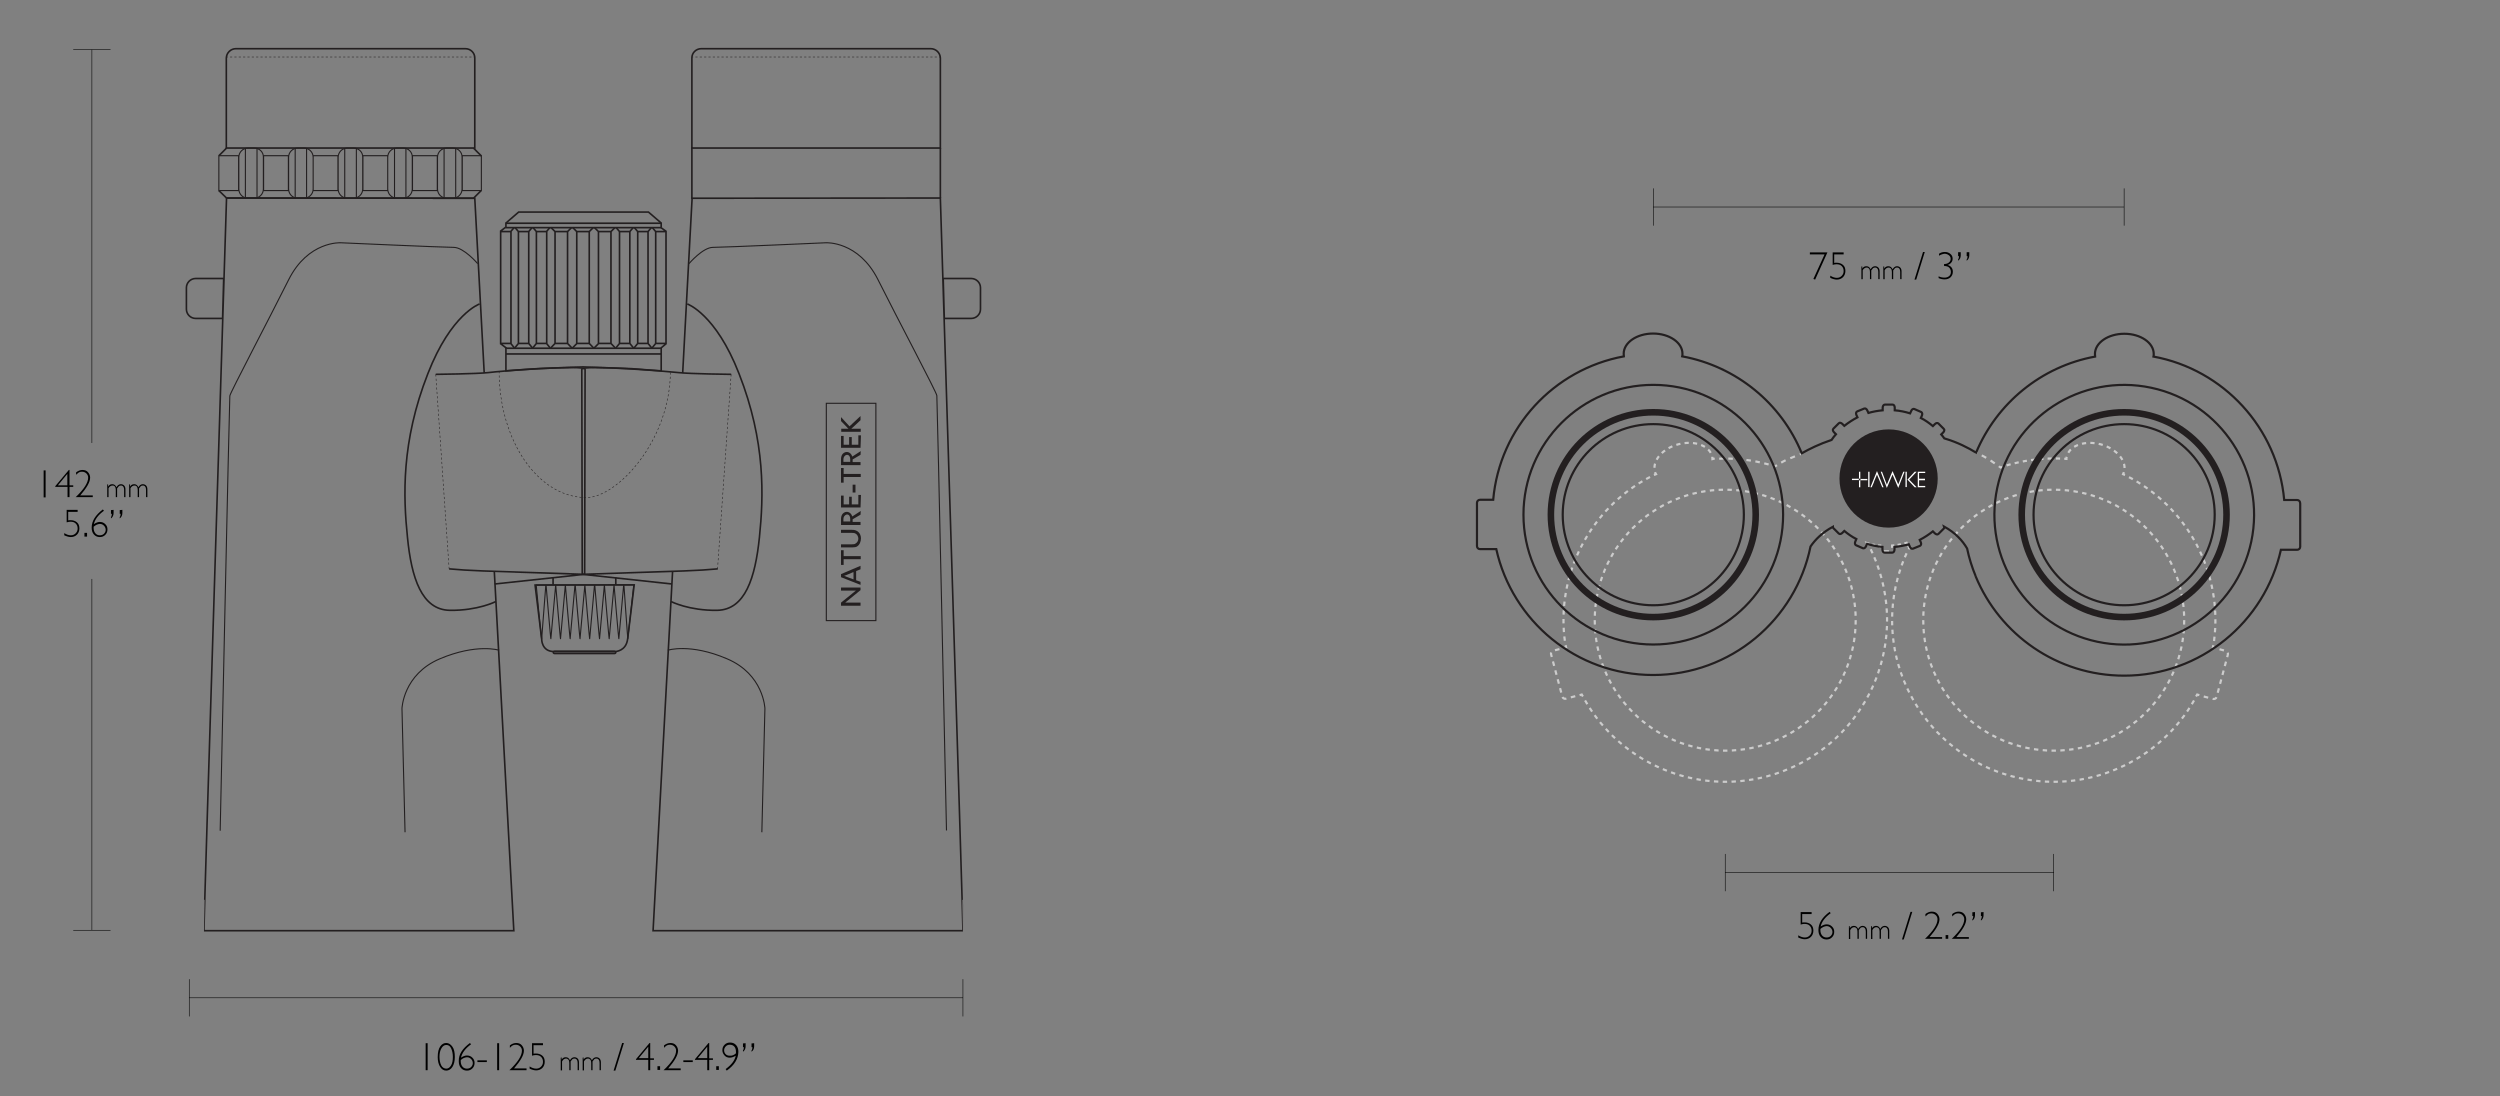 <svg viewBox="0 0 1140 500" xmlns="http://www.w3.org/2000/svg" id="Layer_1"><rect x="0" y="0" width="1140" height="500" fill="#808080" stroke="none"/><style>.st0,.st3{fill:none;stroke-miterlimit:10}.st0{stroke:#ccc}.st3{stroke-dasharray:1.921,1.921}.st3,.st4,.st5{stroke:#ccc}.st4{fill:none;stroke-miterlimit:10;stroke-dasharray:1.991,1.991}.st5{stroke-dasharray:2.1,2.1}.st13,.st14,.st15,.st5{fill:none;stroke-miterlimit:10}.st13{stroke-dasharray:2.01,2.01;stroke:#ccc}.st14,.st15{stroke:#231f20}.st15{stroke-width:3}.st16{fill:#231f20}.st17{fill:#fff}.st18,.st19{fill:none;stroke:#231f20;stroke-miterlimit:10}.st18{stroke-dasharray:1;stroke-width:.25}.st19{stroke-width:.75}.st20{stroke-width:.25}.st20,.st21,.st22,.st23{fill:none;stroke:#231f20;stroke-miterlimit:10}.st21{stroke-dasharray:.992,.992;stroke-width:.25}.st22,.st23{stroke-width:.5}.st23{stroke:#000;stroke-width:.25}</style><g id="BINS"><path d="M821.6 206.8c-.3.1-.6.3-.9.4" class="st0"></path><path stroke-dasharray="2.305,2.305" stroke-miterlimit="10" stroke="#ccc" fill="none" d="M818.5 208.1c-4 1.6-4.6 1.8-7.3 3.5"></path><path d="M810.3 212.1c-.3.2-.5.3-.8.5-.3-.1-.6-.2-1-.3" class="st0"></path><path stroke-dasharray="2.071,2.071" stroke-miterlimit="10" stroke="#ccc" fill="none" d="M806.5 211.8c-7.6-2.1-15.5-3-23.6-2.6"></path><path d="M781.9 209.2c-.3 0-.7 0-1 .1 0-.3-.1-.7-.1-1" class="st0"></path><path d="M780.1 206.5c-2.2-3.9-8.4-5.6-14.8-3.9-6.9 1.8-11.5 7-10.8 11.7" class="st3"></path><path d="M754.7 215.3c.1.3.2.6.4.9-.3.1-.6.3-.9.4" class="st0"></path><path d="M752.4 217.5c-27.3 14.3-43.2 44.7-38.7 75.7" class="st4"></path><path d="M713.9 294.2c.1.3.1.7.2 1l-1 .3" class="st0"></path><path d="M711.1 296l-2.8.7c-.8.2-1.2 1-1 1.7l5.1 19.2c.2.8 1 1.2 1.7 1l5.2-1.4" class="st5"></path><path d="M720.3 317l1-.3c.2.3.3.6.5.9" class="st0"></path><path stroke-dasharray="2.006,2.006" stroke-miterlimit="10" stroke="#ccc" fill="none" d="M722.8 319.4c16.2 28.3 50 43.4 83 34.6 39.3-10.5 62.7-50.9 52.2-90.2-1.3-5-3.2-9.8-5.4-14.3"></path><path d="M852 248.6c-.2-.3-.3-.6-.5-.9.3.1.6.2 1 .3" class="st0"></path><path stroke-dasharray="1.311,1.311" stroke-miterlimit="10" stroke="#ccc" fill="none" d="M853.8 248.3c.6.1 1.3.2 1.9.3"></path><path d="M856.4 248.7c.3 0 .7.1 1 .1v1" class="st0"></path><path stroke-dasharray="2.557,2.557" stroke-miterlimit="10" stroke="#ccc" fill="none" d="M858.8 251.4h3c.3 0 .5-.1.7-.4"></path><path d="M862.8 249.8v-1c.3 0 .7-.1 1-.1" class="st0"></path><path stroke-dasharray="1.552,1.552" stroke-miterlimit="10" stroke="#ccc" fill="none" d="M865.3 248.5c.8-.1 1.5-.3 2.3-.5"></path><path d="M868.4 247.8c.3-.1.6-.2 1-.3l.4.9M870 249c.2.3.5.5.8.6-.2.3-.3.6-.4.9" class="st0"></path><path stroke-dasharray="1.988,1.988" stroke-miterlimit="10" stroke="#ccc" fill="none" d="M869.4 252.3c-1.7 3.6-3 7.5-4.1 11.5-10.5 39.3 12.9 79.7 52.2 90.2 33.4 8.9 67.5-6.6 83.5-35.5"></path><path d="M1001.4 317.6c.2-.3.3-.6.5-.9l1 .3" class="st0"></path><path d="M1004.9 317.6l4.2 1.1c.8.2 1.5-.2 1.7-1l5.1-19.2c.2-.8-.2-1.5-1-1.7l-3.8-1" class="st5"></path><path d="M1010.1 295.5l-1-.3c.1-.3.1-.7.2-1" class="st0"></path><path d="M1009.6 292.3c4.1-31-12.1-61.2-39.7-75.2" class="st4"></path><path d="M969 216.6c-.3-.1-.6-.3-.9-.4.1-.3.3-.6.4-.9" class="st0"></path><path d="M968.8 213.4c0-4.5-4.5-9-10.9-10.8-6.9-1.8-13.5.3-15.2 4.8" class="st3"></path><path d="M942.4 208.3c-.1.3-.1.7-.1 1-.3 0-.7-.1-1-.1" class="st0"></path><path stroke-dasharray="1.899,1.899" stroke-miterlimit="10" stroke="#ccc" fill="none" d="M939.4 209.1c-8.7-.3-17.2.9-25.3 3.4"></path><path d="M913.2 212.9l-.9.3c-.3-.2-.6-.4-.8-.6" class="st0"></path><path stroke-dasharray="2.32,2.32" stroke-miterlimit="10" stroke="#ccc" fill="none" d="M909.6 211.3c-3-2.1-4.1-2.7-6.9-4.2"></path><path d="M901.6 206.6c-.3-.1-.6-.3-.9-.5" class="st0"></path><circle r="59.5" cy="282.8" cx="786.7" class="st13"></circle><circle r="59.5" cy="282.8" cx="936.5" class="st13"></circle><path d="M1047.5 228h-5.9c-3-32.9-27.7-59.5-59.6-65.4.1-.4.1-.8.1-1.2 0-5.1-6-9.2-13.4-9.2s-13.4 4.1-13.4 9.2c0 .4.1.8.1 1.2-24.6 4.5-44.9 21.3-54.3 43.8-3.6-2.2-8.4-4.7-14.5-6.5-.4-.6-.9-1.2-1.4-1.8l.9-.9c.5-.5.7-1.3.3-1.6l-2.5-2.5c-.4-.4-1.1-.2-1.6.3l-.9.9c-1.7-1.4-3.5-2.7-5.5-3.7l.5-1.1c.3-.7.1-1.4-.3-1.6l-3.2-1.4c-.5-.2-1.1.2-1.4.9l-.5 1.1c-2.2-.7-4.6-1.2-7-1.4v-1.2c0-.8-.4-1.4-1-1.4h-3.5c-.5 0-1 .6-1 1.4v1.2c-2.2.2-4.4.6-6.5 1.2l-.5-1.1c-.3-.7-.9-1.1-1.4-.9l-3.2 1.3c-.5.2-.7.9-.4 1.6l.5 1.1c-2.1 1.1-4.1 2.4-6 3.9l-.9-.9c-.5-.5-1.3-.7-1.6-.3l-2.5 2.5c-.4.4-.2 1.1.3 1.6l.9.9c-.7.8-1.4 1.7-2 2.6-5.6 1.9-10.1 4.1-13.6 6.1-9.3-22.7-29.7-39.6-54.5-44.2.1-.4.1-.8.1-1.2 0-5.1-6-9.2-13.4-9.2s-13.4 4.1-13.4 9.2c0 .4.1.8.1 1.2-32 5.9-56.7 32.5-59.6 65.4h-6c-.8 0-1.4.6-1.4 1.4V249c0 .8.6 1.4 1.4 1.4h7.4c7.3 32.8 36.5 57.4 71.5 57.4 35.4 0 65-25.2 71.8-58.6 2.2-3.2 5.4-6.4 10.2-9 0 .2 0 .5.2.6l2.5 2.5c.4.4 1.1.2 1.6-.3l.9-.9c1.7 1.4 3.5 2.7 5.5 3.7l-.5 1.2c-.3.7-.1 1.4.3 1.6l3.2 1.4c.5.2 1.1-.2 1.4-.9l.5-1.1c2.2.7 4.6 1.2 7 1.4v1.2c0 .8.4 1.4 1 1.4h3.5c.5 0 1-.6 1-1.4v-1.2c2.2-.2 4.4-.6 6.5-1.2l.5 1.1c.3.7.9 1.1 1.4.9l3.2-1.3c.5-.2.7-.9.4-1.6l-.5-1.1c2.1-1.1 4.1-2.4 6-3.9l.9.9c.5.5 1.3.7 1.6.3l2.5-2.5c.2-.2.2-.6.1-.9 5.1 2.8 8.4 6.4 10.5 10 .9 4.3 2.2 8.5 3.9 12.6.1.3 0 .1 0 .1 11 26.6 37.2 45.3 67.7 45.3 35 0 64.2-24.6 71.5-57.4h7.4c.8 0 1.4-.6 1.4-1.4v-19.7c0-1-.6-1.6-1.4-1.6z" class="st14"></path><circle r="59.2" cy="234.7" cx="753.9" class="st14"></circle><circle r="46.7" cy="234.7" cx="753.9" class="st15"></circle><circle r="41.3" cy="234.7" cx="753.9" class="st14"></circle><ellipse ry="59.2" rx="59.2" cy="234.7" cx="968.6" class="st14" transform="rotate(-78.018 968.644 234.676)"></ellipse><circle r="46.7" cy="234.7" cx="968.6" class="st15"></circle><circle r="41.3" cy="234.7" cx="968.6" class="st14"></circle><circle r="22.4" cy="218.2" cx="861.2" class="st16"></circle><path d="M852.9 222.2h.6l1-2.3.1-.4 1.3-3.1 1.3 3.1 1.1 2.7h.6l-3-7.4zM865.6 220.9l-2.6-6.1-2.6 6.2-2.2-5.9h-.6l2.8 7.4 2.6-6.1 2.6 6.1 2.9-7.4h-.6zM873.1 215.1l-3.3 3.6 3.3 3.5h.9l-3.4-3.5 3.4-3.6zM868.9 215.1h.6v7h-.6zM874.5 222.2h3.4v-.6h-2.8V219h2.7v-.7h-2.7v-2.6h2.8v-.6h-3.4zM851.9 215.1h.6v7h-.6zM844.5 218.3v.6h3.2c-.1-.1-.1-.2-.1-.3s0-.2.1-.3h-3.2z" class="st17"></path><path d="M847.7 218.3c.1-.1.2-.1.3-.1.1 0 .2 0 .3.1v-3.2h-.6v3.2zM848.4 218.7c0 .1 0 .2-.1.3h3.2v-.6h-3.2c.1 0 .1.1.1.3zM847.7 219v3.2h.6V219c-.1.1-.2.1-.3.1-.1 0-.2-.1-.3-.1z" class="st17"></path><path d="M227.6 169.2c0 31.8 17.8 57.7 39.8 57.7 13.9 0 38.3-25.8 38.3-57.7M198.7 170.7l6.1 88.7" class="st18"></path><path d="M216.5 67.5V26.4c0-2.3-1.9-4.2-4.3-4.2H107.6c-2.4 0-4.3 1.9-4.4 4.2v41.1h113.3z" class="st19"></path><path d="M216.5 26h-.5" class="st20"></path><path d="M215 26H104.4" class="st21"></path><path d="M103.9 26h-.5" class="st20"></path><path d="M111.9 67.9v22M199.4 73.3v11.3M188.1 84.6V73.3M176.8 73.3v11.3M165.5 84.6V73.3M142.8 71h11.3v15.9h-11.3zM120.2 71h11.3v15.9h-11.3zM99.8 71h9v15.9h-9zM165.5 71h11.3v15.9h-11.3zM188.1 71h11.3v15.9h-11.3zM210.8 71h8.7v15.9h-8.7zM183.9 67.5H181c-2.3 0-4.2 1.9-4.2 4.2v14.5c0 2.3 1.9 4.2 4.2 4.2h2.8c2.3 0 4.2-1.9 4.2-4.2V71.7c.1-2.3-1.8-4.2-4.1-4.2zM161.2 67.5h-2.8c-2.3 0-4.2 1.9-4.2 4.2v14.5c0 2.3 1.9 4.2 4.2 4.2h2.8c2.3 0 4.2-1.9 4.2-4.2V71.7c.1-2.3-1.8-4.2-4.2-4.2zM138.6 67.5h-2.8c-2.3 0-4.2 1.9-4.2 4.2v14.5c0 2.3 1.9 4.2 4.2 4.2h2.8c2.3 0 4.2-1.9 4.2-4.2V71.7c0-2.3-1.9-4.2-4.2-4.2zM115.9 67.5h-2.8c-2.3 0-4.2 1.9-4.2 4.2v14.5c0 2.3 1.9 4.2 4.2 4.2h2.8c2.3 0 4.2-1.9 4.2-4.2V71.7c.1-2.3-1.8-4.2-4.2-4.2zM206.5 67.5h-2.8c-2.3 0-4.2 1.9-4.2 4.2v14.5c0 2.3 1.9 4.2 4.2 4.2h2.8c2.3 0 4.2-1.9 4.2-4.2V71.7c.1-2.3-1.8-4.2-4.2-4.2z" class="st22"></path><path d="M99.8 71c.3-.2 3.5-3.5 3.5-3.5M103.3 90.3l113.1.1" class="st19"></path><path d="M117.2 67.9v22M134.6 67.9v22M139.8 67.9v22M157.2 67.9v22M162.5 67.9v22M179.9 67.9v22M185.1 67.9v22M202.5 67.9v22M207.8 67.9v22" class="st22"></path><path d="M220.8 170.1l-4.3-79.7-113.2-.1S92.8 424.4 93 424.4h141.3l-8.9-163.9M85 141c0 2.3 1.9 4.2 4.2 4.2h12.3c.2-6.9.3-10.9.5-18.2H89.2c-2.3 0-4.2 1.9-4.2 4.2v9.8z" class="st19"></path><path d="M217.8 120.2s-6.3-7.4-10.9-7.4-51.5-2.1-51.5-2.1-14.9-.9-23.8 16.9-26.6 51.4-26.8 52.9c-.2 1.5-4.4 198.3-4.4 198.3M184.7 379.5l-1.4-56.4s.5-15.6 17.3-22.7 27-3.9 27-3.9" class="st22"></path><path d="M218.7 138.6s-13 4.5-23.6 31.8c-12.2 31.1-11.2 56.1-9.3 74.6 1.8 18.5 6.5 33.1 19.3 33.3 12.8.2 21-4 21-4" class="st19"></path><path d="M198.7 170.7s18.8-.2 24-.8c5.2-.7 44.1-3.7 44.1-1.5s-.2 93.5-.2 93.5c-51.8-1.7-51.2-1.6-61.8-2.5M266.4 261.9l-40.8 4.4M244 266.8l3 24.6s-.1 5.7 5.6 5.7h28s4.9-.1 5.6-5.7l3-24.7-45.2.1z" class="st19"></path><path d="M280.8 297.5c0 .3-.3.5-.6.5h-27.3c-.3 0-.6-.2-.6-.5s.3-.5.6-.5h27.3c.3 0 .6.3.6.5z" class="st19"></path><path d="M244.5 266.7s2.5 26.3 2.5 24.6c0-.4 1.9-24.6 1.9-24.6h-4.4zM249 266.7s2.2 26.2 2.2 24.5c0-.4 2.2-24.5 2.2-24.5H249zM253.4 266.7s2.2 26.2 2.2 24.5c0-.4 2.2-24.5 2.2-24.5h-4.4zM257.8 266.7s2.2 26.2 2.2 24.5c0-.4 2.2-24.5 2.2-24.5h-4.4zM262.3 266.7s2.2 26.2 2.2 24.5c0-.4 2.2-24.5 2.2-24.5h-4.4zM266.7 266.7s2.2 26.2 2.2 24.5c0-.4 2.2-24.5 2.2-24.5h-4.4zM271.2 266.7s2.2 26.2 2.2 24.5c0-.4 2.2-24.5 2.2-24.5h-4.4zM275.6 266.7s2.2 26.2 2.2 24.5c0-.4 2.2-24.5 2.2-24.5h-4.4zM280 266.7s2.2 26.2 2.2 24.5c0-.4 2.2-24.5 2.2-24.5H280zM284.5 266.7s1.8 26.1 1.8 24.4c0-.4 2.7-24.4 2.7-24.4h-4.5z" class="st22"></path><path d="M252.2 266.7v-3.4M280.8 266.7v-3.4" class="st19"></path><path d="M333.4 170.7l-6.2 88.7" class="st18"></path><g><path d="M315.5 67.5V26.4c0-2.3 1.9-4.2 4.3-4.2h104.6c2.4 0 4.3 1.9 4.4 4.2v41.1H315.5z" class="st19"></path><path d="M315.6 26h.5" class="st20"></path><path d="M317.1 26h110.6" class="st21"></path><path d="M428.2 26h.5" class="st20"></path><path d="M428.8 67.5v22.8M315.5 90.7V67.2" class="st19"></path></g><path d="M311.3 170.1l4.3-79.7 113.2-.1s10.5 334.1 10.3 334.1H297.8l8.9-163.9M447.1 141c0 2.3-1.9 4.2-4.2 4.2h-12.3c-.2-6.9-.3-10.9-.5-18.2h12.8c2.3 0 4.2 1.9 4.2 4.2v9.8z" class="st19"></path><path d="M314.2 120.2s6.3-7.4 10.9-7.4 51.5-2.1 51.5-2.1 14.9-.9 23.8 16.9c8.9 17.8 26.7 51.3 26.8 52.8.2 1.5 4.4 198.3 4.4 198.3M347.4 379.5l1.4-56.4s-.5-15.6-17.3-22.7c-16.8-7.2-27-3.9-27-3.9" class="st22"></path><path d="M313.4 138.6s13 4.5 23.6 31.8c12.2 31.1 11.2 56.1 9.3 74.6s-6.5 33.1-19.3 33.3c-12.8.2-21-4-21-4" class="st19"></path><path d="M333.4 170.7s-18.8-.2-24-.8-44.1-3.7-44.1-1.5.2 93.5.2 93.5c51.8-1.7 51.2-1.6 61.8-2.5M265.6 261.9l40.8 4.4M301.5 103.7v-2l-5.8-5h-59.2l-5.8 5v2.1" class="st19"></path><path d="M230.7 158.6v10.5l6.9-.5 7.5-.5 20.7-.8 22.1.8 9.1.7 4.5.3v-10.5M301.5 101.8h-70.8M230.7 161.4h70.8" class="st19"></path><g><path d="M228.3 105.6h4.7v51h-4.7zM228.1 156.6l2.9 2.2M232.9 156.6l1.7 2.1M228.1 105.5l2.5-1.9M232.9 105.6l1.5-1.8" class="st19"></path></g><g><path d="M236.4 105.6h4.7v51h-4.7zM236.5 156.5l-1.8 2.2M241.1 156.6l1.7 2.1M236.4 105.6l-1.6-1.9M241.1 105.6l1.5-1.8" class="st19"></path></g><g><path d="M244.6 105.6h4.7v51h-4.7zM244.7 156.5l-1.8 2.2M249.2 156.6l1.7 2.1M244.6 105.6l-1.6-1.9M249.2 105.6l1.5-1.8" class="st19"></path></g><g><path d="M253.1 105.6h5.7v51h-5.7zM253.2 156.5l-2.1 2.2M258.8 156.6l2 2.1M253.1 105.6l-1.9-1.9M258.8 105.6l1.8-1.8" class="st19"></path></g><g><path d="M263 105.6h5.7v51H263zM263.2 156.5l-2.2 2.2M268.7 156.6l2 2.1M263 105.6l-1.9-1.9M268.7 105.6l1.8-1.8" class="st19"></path></g><g><path d="M272.9 105.6h5.7v51h-5.7zM273.1 156.5l-2.2 2.2M278.6 156.6l2 2.1M272.9 105.6l-1.9-1.9M278.6 105.6l1.8-1.8" class="st19"></path></g><g><path d="M282.5 105.6h4.7v51h-4.7zM282.6 156.5l-1.8 2.2M287.2 156.6l1.7 2.1M282.5 105.6l-1.6-1.9M287.2 105.6l1.5-1.8" class="st19"></path></g><g><path d="M290.8 105.6h4.7v51h-4.7zM290.9 156.5l-1.8 2.2M295.5 156.6l1.7 2.1M290.8 105.6l-1.6-1.9M295.5 105.6l1.5-1.8" class="st19"></path></g><g><path d="M299 105.6h4.7v51H299zM299.1 156.5l-1.8 2.2M303.9 156.6l-2.5 2.1M299 105.6l-1.6-1.9M303.9 105.6l-2.5-1.8" class="st19"></path></g><path d="M301.7 103.8h-71.2M301.7 158.8h-70.9M99.8 86.9l3.5 3.4M219.5 71.1c-.3-.2-3.5-3.5-3.5-3.5M219.4 86.9l-3.4 3.4" class="st19"></path><path d="M376.8 183.9h22.6V283h-22.6z" class="st22"></path><g><path d="M392.4 269.1l-6 4.9c-.3.3-.7.5-1 .8h7v1.4h-8.9v-1.4l5.8-4.7c.3-.3.7-.5 1-.8H383.5v-1.4h8.9v1.2zM392.4 259.6l-2 .8v4.2l2 .7v1.4l-8.9-3.5v-1.4l8.9-3.8v1.6zm-3.8 1.5l-2.6 1.1c-.4.1-.7.3-1.1.4.4.1.8.2 1.1.4 1 .4 2.1.8 3.2 1.2V263v-2.1c-.2 0-.4.1-.6.2zM384.7 253.3v.3h7.8v1.4h-7.8v2.6h-1.2v-6.7h1.2v2.4zM392.6 245.5c0 1.4-.6 3-1.8 3.7-.5.3-1.2.4-1.9.4h-5.4v-1.4h5c.7 0 1.2 0 1.7-.4.8-.5 1.2-1.3 1.2-2.2s-.5-1.9-1.3-2.3c-.5-.3-1.1-.3-1.6-.3h-5v-1.4h5c2.4-.1 4.1 1.5 4.1 3.9zM392.4 234.7l-3.6 2.1v1.2H392.4v1.4h-8.9v-2.8c0-.6.1-1.2.4-1.8.4-.8 1.3-1.4 2.2-1.4 1.2 0 2.2.9 2.5 2.1.1-.1.3-.2.5-.3l3.4-2.2-.1 1.7zm-7.8 1.9v1.2H387.7v-.5-.7c0-1-.4-2-1.5-2-1 .2-1.6 1.1-1.6 2zM392.4 231.4h-8.9V226h1.2v4H387.2v-3.5h1.2v3.5H391.4v-4.3h1.2l-.2 5.7zM390.1 224.6h-1.3V221h1.3v3.6zM384.7 215.8v.3h7.8v1.4h-7.8v2.6h-1.2v-6.7h1.2v2.4zM392.4 207.4l-3.6 2.1v1.2H392.4v1.4h-8.9v-2.8c0-.6.1-1.2.4-1.8.4-.8 1.3-1.4 2.2-1.4 1.2 0 2.2.9 2.5 2.1.1-.1.3-.2.5-.3l3.4-2.2-.1 1.7zm-7.8 2v1.2H387.7v-.5-.7c0-1-.4-2-1.5-2-1 .1-1.6 1.1-1.6 2zM392.4 204.2h-8.9v-5.4h1.2v4H387.2v-3.5h1.2v3.5H391.4v-4.3h1.2l-.2 5.7zM392.4 191.6l-3.3 3.1c-.3.3-.6.5-.9.8h4.3v1.4h-8.9v-1.4h3.3c-.3-.2-.5-.5-.8-.8l-2.6-2.7v-1.8l3.7 4 .2.2.2-.2 4.8-4.5v1.9z" class="st16"></path></g></g><g id="DIM_LiNES"><path d="M439.1 463.5v-17M86.3 463.5v-17M86.3 455h352.8M33.4 424.2h17M33.4 22.6h17M41.9 264v160.2M41.9 22.6V202M968.6 102.9v-17M753.9 102.9v-17M753.9 94.4h214.7M936.5 406.4v-17M786.7 406.4v-17M786.7 397.9h149.8" class="st23"></path></g><g id="TEXT"><path d="M195 475.7V488h-.9v-12.3h.9zM203.5 475.6c1.1 0 2 .6 2.8 1.7s1.1 2.7 1.1 4.7c0 1.9-.4 3.4-1.1 4.5s-1.7 1.7-2.8 1.7c-1.2 0-2.1-.6-2.8-1.7s-1.1-2.6-1.1-4.4c0-2.3.4-3.9 1.2-5s1.7-1.5 2.7-1.5zm0 11.7c.9 0 1.6-.5 2.2-1.5s.8-2.3.8-3.9c0-1.5-.3-2.8-.8-3.9s-1.3-1.5-2.2-1.5c-.9 0-1.6.5-2.2 1.5s-.9 2.3-.9 3.9.3 2.9.8 3.9 1.4 1.5 2.3 1.5zM214.3 475.6l.5.6c-2.6 1.9-4.1 3.9-4.6 6.1.9-.6 1.8-1 2.7-1 1 0 1.8.3 2.5 1s1 1.4 1 2.4-.3 1.8-1 2.5-1.5 1-2.5 1c-1.1 0-2-.4-2.7-1.2s-1-1.8-1-3.1c-.1-3.1 1.7-5.8 5.1-8.3zm-4.2 7.8v.6c0 1 .3 1.8.8 2.4s1.2.9 2 .9c.7 0 1.4-.2 1.9-.7s.8-1.1.8-1.8-.3-1.4-.8-1.9-1.1-.8-1.9-.8c-1 .1-2 .5-2.8 1.3zM222 483.5v.8h-4.3v-.8h4.3zM227.6 475.7V488h-.9v-12.3h.9zM232.5 477.8v-1.1c.9-.7 1.9-1.1 2.9-1.1s1.9.3 2.5 1 1 1.5 1 2.5c0 2-1.5 4.6-4.5 8.1h5.7v.8h-7.8c3.8-3.6 5.7-6.6 5.7-8.9 0-.8-.3-1.4-.8-1.9s-1.2-.8-2-.8c-.5 0-1 .1-1.4.3s-.8.6-1.3 1.1zM247.6 475.7v.9h-4.3v3.9c.3-.1.7-.1 1-.1 1.2 0 2.2.3 3 1s1.1 1.6 1.1 2.8c0 1.1-.4 2.1-1.1 2.8s-1.7 1.1-2.8 1.1c-.9 0-1.9-.3-3-.8v-1c1.1.7 2.1 1 3 1 .9 0 1.6-.3 2.2-.9s.9-1.3.9-2.2c0-1-.3-1.7-.9-2.3s-1.4-.8-2.4-.8c-.5 0-1.1.1-1.7.3v-5.7h5zM256.1 482.2v1c.5-.8 1.1-1.1 1.9-1.1.9 0 1.5.5 1.9 1.4.5-.9 1.2-1.4 2-1.4.6 0 1.1.2 1.5.6s.6 1 .6 1.7v3.6h-.6v-3.3c0-.6-.1-1.1-.4-1.5-.3-.4-.6-.5-1.1-.5-.4 0-.7.1-.9.3s-.5.6-.8 1v4h-.6v-3.3c0-.6-.1-1.1-.4-1.5-.3-.3-.6-.5-1.1-.5-.7 0-1.3.4-1.8 1.3v4.1h-.6v-5.8l.4-.1zM266.1 482.2v1c.5-.8 1.1-1.1 1.9-1.1.9 0 1.5.5 1.9 1.4.5-.9 1.2-1.4 2-1.4.6 0 1.1.2 1.5.6s.6 1 .6 1.7v3.6h-.6v-3.3c0-.6-.1-1.1-.4-1.5-.3-.4-.6-.5-1.1-.5-.4 0-.7.1-.9.3s-.5.6-.8 1v4h-.6v-3.3c0-.6-.1-1.1-.4-1.5-.3-.3-.6-.5-1.1-.5-.7 0-1.3.4-1.8 1.3v4.1h-.6v-5.8l.4-.1zM283.7 475.6h.8l-3.9 12.6h-.8l3.9-12.6zM296.5 475.6v7h1.7v.7h-1.7v4.7h-.9v-4.7H290v-.3l6.2-7.4h.3zm-.9 6.9v-5.2l-4.3 5.2h4.3zM301 486.2v1.7h-1.2v-1.7h1.2zM302.8 477.8v-1.1c.9-.7 1.9-1.1 2.9-1.1s1.9.3 2.5 1 1 1.5 1 2.5c0 2-1.5 4.6-4.5 8.1h5.7v.8h-7.8c3.8-3.6 5.7-6.6 5.7-8.9 0-.8-.3-1.4-.8-1.9s-1.2-.8-2-.8c-.5 0-1 .1-1.4.3s-.8.6-1.3 1.1zM315.9 483.5v.8h-4.3v-.8h4.3zM323.4 475.6v7h1.7v.7h-1.7v4.7h-.9v-4.7h-5.6v-.3l6.2-7.4h.3zm-.9 6.9v-5.2l-4.3 5.2h4.3zM327.8 486.2v1.7h-1.2v-1.7h1.2zM331.4 488.2l-.5-.7c2.7-2 4.2-4 4.6-6.1-1 .6-1.9.9-2.7.9-1 0-1.8-.3-2.4-1s-1-1.4-1-2.4.3-1.8 1-2.5 1.5-1 2.5-1c1.2 0 2.1.4 2.8 1.2.7.8 1 1.8 1 3.1-.1 3.2-1.8 6-5.3 8.5zm4.2-7.9v-.5c0-1.1-.2-1.9-.7-2.5-.5-.6-1.2-.9-2.1-.9-.7 0-1.3.2-1.8.7-.5.5-.8 1.1-.8 1.8s.2 1.3.7 1.8c.5.5 1.1.7 1.8.7 1.1.1 2.1-.3 2.9-1.1zM340 475.7v1.4c0 1.1-.4 1.9-1.2 2.5v-.6c.3-.4.4-.9.4-1.5h-.4v-1.7l1.2-.1zm3.9 0v1.4c0 1.1-.4 1.9-1.2 2.5v-.6c.3-.4.4-.9.4-1.5h-.4v-1.7l1.2-.1z"></path><g><path d="M20.8 214.5v12.3h-.9v-12.3h.9zM31.7 214.3v7h1.7v.7h-1.7v4.7h-.9V222h-5.6v-.3l6.2-7.4h.3zm-1 7v-5.2l-4.3 5.2h4.3zM34.7 216.5v-1.1c.9-.7 1.9-1.1 2.9-1.1s1.9.3 2.5 1 1 1.5 1 2.5c0 2-1.5 4.6-4.5 8.1h5.7v.8h-7.8c3.8-3.6 5.7-6.6 5.7-8.9 0-.8-.3-1.4-.8-1.9s-1.2-.8-2-.8c-.5 0-1 .1-1.4.3s-.8.7-1.3 1.1zM49.3 220.9v1c.5-.8 1.1-1.1 1.9-1.1.9 0 1.5.5 1.9 1.4.5-.9 1.2-1.4 2-1.4.6 0 1.1.2 1.5.6s.6 1 .6 1.7v3.6h-.6v-3.3c0-.6-.1-1.1-.4-1.5-.3-.4-.6-.5-1.1-.5-.4 0-.7.1-.9.3s-.5.6-.8 1v4h-.6v-3.3c0-.6-.1-1.1-.4-1.5s-.6-.5-1.1-.5c-.7 0-1.3.4-1.8 1.2v4.1h-.6v-5.8h.4zM59.3 220.9v1c.5-.8 1.1-1.1 1.9-1.1.9 0 1.5.5 1.9 1.4.5-.9 1.2-1.4 2-1.4.6 0 1.1.2 1.5.6s.6 1 .6 1.7v3.6h-.6v-3.3c0-.6-.1-1.1-.4-1.5-.3-.4-.6-.5-1.1-.5-.4 0-.7.1-.9.3s-.5.6-.8 1v4h-.6v-3.3c0-.6-.1-1.1-.4-1.5s-.6-.5-1.1-.5c-.7 0-1.3.4-1.8 1.2v4.1h-.6v-5.8h.4zM35.4 232.5v.9h-4.3v3.9c.3-.1.7-.1 1-.1 1.2 0 2.2.3 3 1s1.1 1.6 1.1 2.8c0 1.1-.4 2.1-1.1 2.8s-1.7 1.1-2.8 1.1c-.9 0-1.9-.3-3-.8v-1c1.1.7 2.1 1 3 1 .9 0 1.6-.3 2.2-.9s.9-1.3.9-2.2c0-1-.3-1.7-.9-2.3s-1.4-.8-2.4-.8c-.5 0-1.1.1-1.7.3v-5.7h5zM39.7 243v1.7h-1.2V243h1.2zM46.9 232.3l.5.6c-2.6 1.9-4.1 3.9-4.6 6.1.9-.6 1.8-1 2.7-1 1 0 1.8.3 2.5 1s1 1.4 1 2.4-.3 1.8-1 2.5-1.5 1-2.5 1c-1.1 0-2-.4-2.7-1.2s-1-1.8-1-3.1c0-3 1.7-5.7 5.1-8.3zm-4.2 7.9v.6c0 1 .3 1.8.8 2.4s1.2.9 2 .9c.7 0 1.4-.2 1.9-.7s.8-1.1.8-1.8-.3-1.4-.8-1.9-1.1-.8-1.9-.8c-1 .1-1.9.5-2.8 1.3zM51.8 232.5v1.4c0 1.1-.4 1.9-1.2 2.5v-.6c.3-.4.4-.9.4-1.5h-.4v-1.7l1.2-.1zm4 0v1.4c0 1.1-.4 1.9-1.2 2.5v-.6c.3-.4.4-.9.4-1.5h-.4v-1.7l1.2-.1z"></path></g><g><path d="M833.3 115.1l-5.6 12.4-.8-.3L832 116h-6.7v-.9h8zM840.7 115.1v.9h-4.3v3.9c.3-.1.7-.1 1-.1 1.2 0 2.2.3 3 1s1.1 1.6 1.1 2.8c0 1.1-.4 2.1-1.1 2.8s-1.7 1.1-2.8 1.1c-.9 0-1.9-.3-3-.8v-1c1.1.7 2.1 1 3 1 .9 0 1.6-.3 2.2-.9s.9-1.3.9-2.2c0-1-.3-1.7-.9-2.3s-1.4-.8-2.4-.8c-.5 0-1.1.1-1.7.3v-5.7h5zM849.2 121.5v1c.5-.8 1.1-1.1 1.9-1.1.9 0 1.5.5 1.9 1.4.5-.9 1.2-1.4 2-1.4.6 0 1.1.2 1.5.6.4.4.6 1 .6 1.7v3.6h-.6V124c0-.6-.1-1.1-.4-1.5-.3-.4-.6-.5-1.1-.5-.4 0-.7.1-.9.3s-.5.6-.8 1v4h-.6V124c0-.6-.1-1.1-.4-1.5-.3-.3-.6-.5-1.1-.5-.7 0-1.3.4-1.8 1.2v4.1h-.6v-5.8h.4zM859.2 121.5v1c.5-.8 1.1-1.1 1.9-1.1.9 0 1.5.5 1.9 1.4.6-.9 1.2-1.4 2-1.4.6 0 1.1.2 1.5.6.4.4.6 1 .6 1.7v3.6h-.6V124c0-.6-.1-1.1-.4-1.5-.3-.4-.6-.5-1.1-.5-.4 0-.7.1-.9.3s-.5.6-.8 1v4h-.6V124c0-.6-.1-1.1-.4-1.5-.3-.3-.6-.5-1.1-.5-.7 0-1.3.4-1.8 1.2v4.1h-.6v-5.8h.4zM876.9 114.9h.8l-3.9 12.6h-.8l3.9-12.6zM884.2 116.6v-.9c.7-.5 1.6-.8 2.6-.8 1.1 0 1.9.3 2.6.9.7.6 1 1.3 1 2.2 0 .6-.2 1.2-.6 1.7s-.9.9-1.7 1.1c1.6.5 2.4 1.6 2.4 3.1 0 1.1-.4 1.9-1.1 2.6-.7.6-1.6.9-2.6.9s-2-.2-2.8-.6v-.8c.8.4 1.8.6 2.7.6.8 0 1.5-.2 2.1-.7s.8-1.1.8-1.9c0-.8-.3-1.5-.8-2s-1.3-.7-2.3-.7v-.9c.9 0 1.6-.2 2.2-.7s.8-1 .8-1.7-.3-1.2-.8-1.6c-.5-.4-1.2-.7-2-.7-.8.1-1.7.4-2.5.9zM894.1 115v1.4c0 1.1-.4 1.9-1.2 2.5v-.6c.3-.4.4-.8.4-1.5h-.4V115h1.2zm3.9 0v1.4c0 1.1-.4 1.9-1.2 2.5v-.6c.3-.4.4-.8.4-1.5h-.4V115h1.2z"></path></g><g><path d="M826.1 415.9v.9h-4.3v3.9c.3-.1.7-.1 1-.1 1.2 0 2.2.3 3 1s1.1 1.6 1.1 2.8c0 1.1-.4 2.1-1.1 2.8s-1.7 1.1-2.8 1.1c-.9 0-1.9-.3-3-.8v-1c1.1.7 2.1 1 3 1 .9 0 1.6-.3 2.2-.9s.9-1.3.9-2.2c0-1-.3-1.7-.9-2.3s-1.4-.8-2.4-.8c-.5 0-1.1.1-1.7.3v-5.7h5zM834.3 415.8l.5.6c-2.6 1.9-4.1 3.9-4.6 6.1.9-.6 1.8-1 2.7-1 1 0 1.8.3 2.5 1s1 1.4 1 2.4-.3 1.8-1 2.5-1.5 1-2.5 1c-1.1 0-2-.4-2.7-1.2s-1-1.8-1-3.1c0-3.1 1.7-5.8 5.1-8.3zm-4.2 7.8v.6c0 1 .3 1.8.8 2.4s1.2.9 2 .9c.7 0 1.4-.2 1.9-.7s.8-1.1.8-1.8-.3-1.4-.8-1.9-1.1-.8-1.9-.8c-1 .1-1.9.5-2.8 1.3zM843.5 422.3v1c.5-.8 1.1-1.1 1.9-1.1.9 0 1.5.5 1.9 1.4.6-.9 1.2-1.4 2-1.4.6 0 1.1.2 1.5.6.4.4.6 1 .6 1.7v3.6h-.6v-3.3c0-.6-.1-1.1-.4-1.5-.3-.4-.6-.5-1.1-.5-.4 0-.7.1-.9.3s-.5.6-.8 1v4h-.6v-3.3c0-.6-.1-1.1-.4-1.5-.3-.3-.6-.5-1.1-.5-.7 0-1.3.4-1.8 1.3v4.1h-.6v-5.8l.4-.1zM853.6 422.3v1c.5-.8 1.1-1.1 1.9-1.1.9 0 1.5.5 1.9 1.4.5-.9 1.2-1.4 2-1.4.6 0 1.1.2 1.5.6.4.4.6 1 .6 1.7v3.6h-.6v-3.3c0-.6-.1-1.1-.4-1.5-.3-.4-.6-.5-1.1-.5-.4 0-.7.1-.9.3s-.5.6-.8 1v4h-.6v-3.3c0-.6-.1-1.1-.4-1.5-.3-.3-.6-.5-1.1-.5-.7 0-1.3.4-1.8 1.3v4.1h-.6v-5.8l.4-.1zM871.2 415.8h.8l-3.9 12.6h-.8l3.9-12.6zM878 417.9v-1.1c.9-.7 1.9-1.1 2.9-1.1s1.9.3 2.5 1 1 1.5 1 2.5c0 2-1.5 4.6-4.5 8.1h5.7v.8h-7.8c3.8-3.6 5.7-6.6 5.7-8.9 0-.8-.3-1.4-.8-1.9s-1.2-.8-2-.8c-.5 0-1 .1-1.4.3s-.7.7-1.3 1.1zM888.4 426.4v1.7h-1.2v-1.7h1.2zM890.2 417.9v-1.1c.9-.7 1.9-1.1 2.9-1.1s1.9.3 2.5 1 1 1.5 1 2.5c0 2-1.5 4.6-4.5 8.1h5.7v.8H890c3.8-3.6 5.7-6.6 5.7-8.9 0-.8-.3-1.4-.8-1.9s-1.2-.8-2-.8c-.5 0-1 .1-1.4.3s-.8.7-1.3 1.1zM900.6 415.9v1.4c0 1.1-.4 1.9-1.2 2.5v-.6c.3-.4.4-.9.4-1.5h-.4V416l1.2-.1zm3.9 0v1.4c0 1.1-.4 1.9-1.2 2.5v-.6c.3-.4.4-.9.4-1.5h-.4V416l1.2-.1z"></path></g></g></svg>